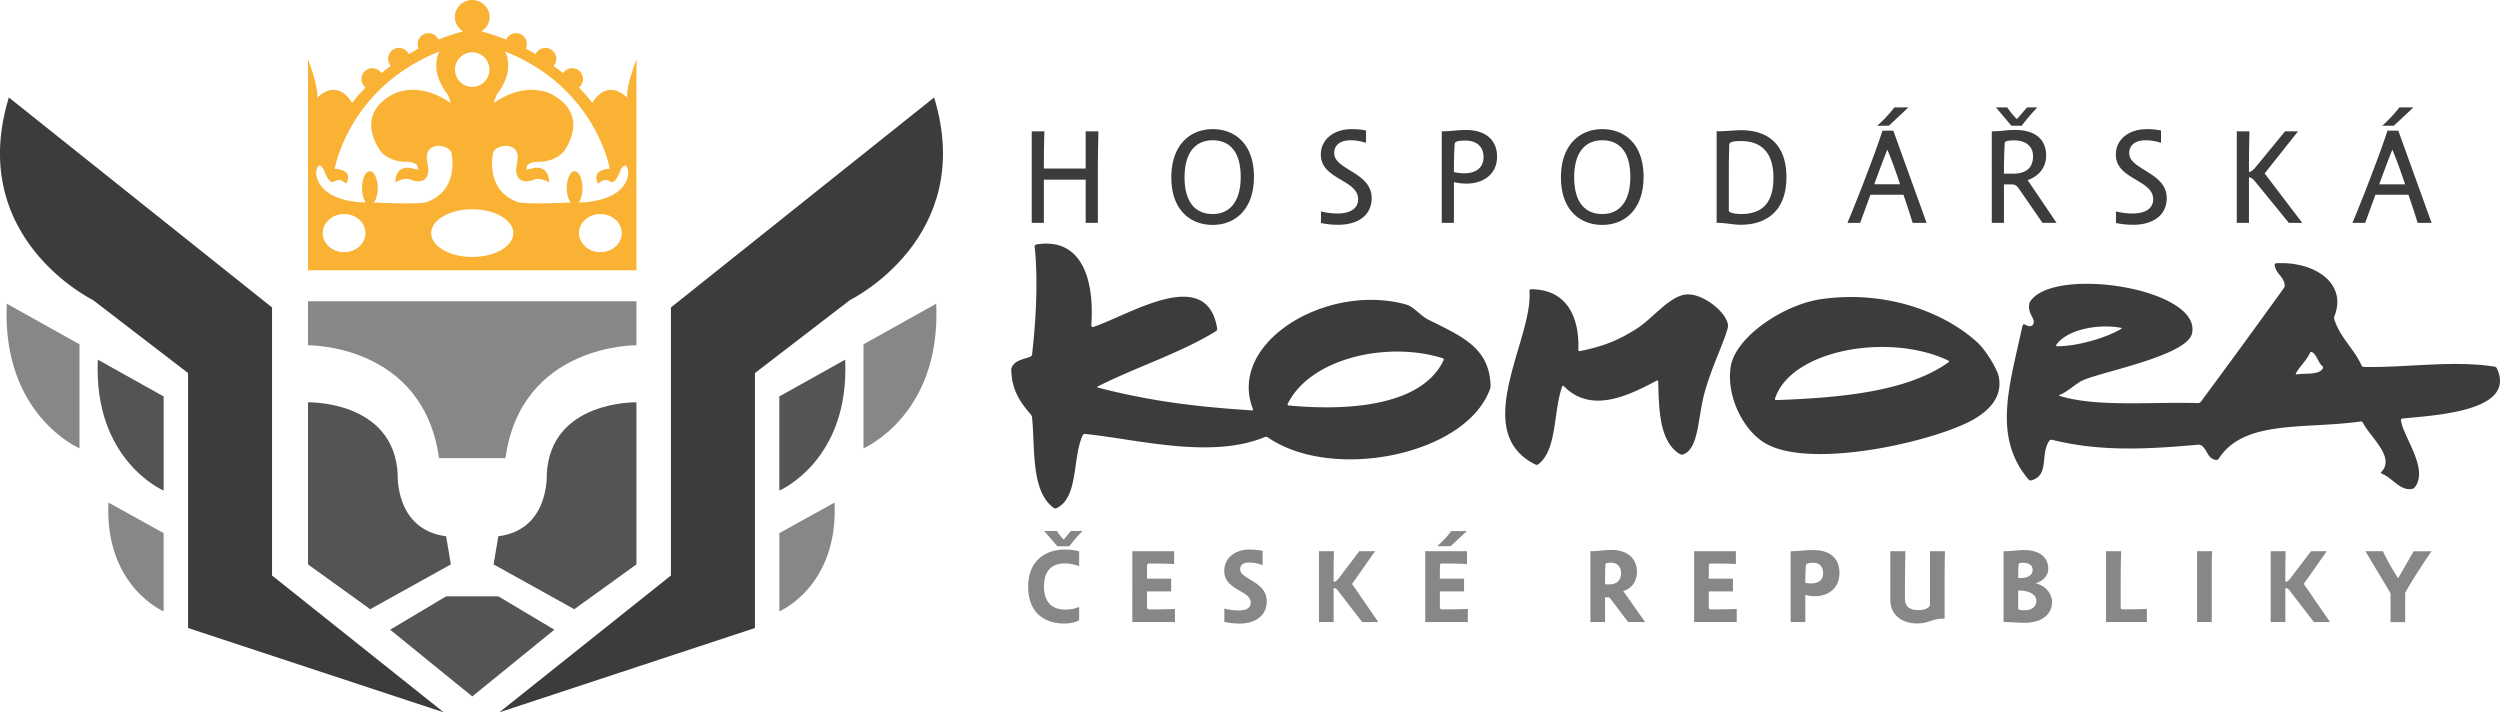 <svg xmlns="http://www.w3.org/2000/svg" width="186" height="53" fill="none"><g clip-path="url(#a)"><path fill="#3C3C3B" d="M77.665 16.58h-.905V9.77h.945c-.02.626-.04 1.404-.04 2.77h3.11V9.77h.946c-.011.676-.04 1.647-.04 3.103v3.708h-.906v-3.213h-3.11v3.213Zm14.643-3.424c0-1.91-.855-2.719-2.083-2.719-1.237 0-2.093.859-2.093 2.759 0 1.91.856 2.728 2.093 2.728 1.228 0 2.083-.87 2.083-2.768Zm.986 0c0 2.434-1.408 3.577-3.07 3.577-1.67 0-3.077-1.112-3.077-3.537s1.407-3.588 3.078-3.588c1.66 0 3.069 1.112 3.069 3.548Zm7.249-3.548c.362 0 .714.02 1.087.101v.92a3.61 3.61 0 0 0-1.148-.191c-.704 0-1.217.302-1.217.96 0 1.242 2.787 1.414 2.787 3.334 0 1.334-1.076 1.991-2.485 1.991a6.13 6.13 0 0 1-1.287-.131v-.86c.43.101.844.152 1.226.152.896 0 1.54-.333 1.54-1.06 0-1.466-2.777-1.466-2.777-3.315 0-1.163.996-1.9 2.274-1.9m7.629 3.193c.252.06.533.09.765.09.846 0 1.439-.394 1.439-1.203s-.554-1.232-1.348-1.232c-.765 0-.796.142-.805.303a35.435 35.435 0 0 0-.051 2.043m.926.858c-.302 0-.614-.04-.926-.11v3.03h-.905V9.77c.714 0 1.106-.1 1.791-.1 1.429 0 2.323.707 2.323 1.99 0 1.274-.985 2.001-2.283 2.001m12.197-.505c0-1.91-.855-2.719-2.083-2.719-1.237 0-2.093.859-2.093 2.759 0 1.91.856 2.728 2.093 2.728 1.228 0 2.083-.87 2.083-2.768Zm.986 0c0 2.434-1.408 3.577-3.069 3.577-1.67 0-3.079-1.112-3.079-3.537s1.409-3.588 3.079-3.588c1.661 0 3.069 1.112 3.069 3.548Zm6.343 2.496c0 .202.552.272.916.272 1.507 0 2.404-.758 2.404-2.699 0-1.9-.927-2.728-2.404-2.728-.675 0-.886.09-.886.283-.01.424-.03 1.12-.03 2.051v2.82Zm-.906-5.883c.695 0 1.298-.08 1.841-.08 1.902 0 3.351.99 3.351 3.496 0 2.547-1.53 3.537-3.391 3.537-.633 0-1.066-.142-1.801-.142V9.77Zm11.946-.414a9.891 9.891 0 0 0 1.278-1.364h1.046l-1.458 1.364h-.866Zm1.701 4.357c-.293-.89-.604-1.76-.946-2.578-.333.818-.685 1.78-.976 2.578h1.922Zm-3.915 2.869c.866-2.061 2.194-5.548 2.606-6.861h.806l2.475 6.86H142.3a64.198 64.198 0 0 0-.683-2.09h-2.456l-.764 2.09h-.947Zm12.308-3.658c.946 0 1.499-.405 1.499-1.293 0-.82-.633-1.184-1.388-1.184-.674 0-.723.112-.723.243a43.247 43.247 0 0 0-.051 2.234h.663Zm1.057-4.932h.765c-.412.434-.856.93-1.157 1.365h-.775L148.5 7.99h.835c.213.304.494.667.725.87l.754-.87h.001Zm2.193 8.59h-1.046l-1.691-2.446c-.22-.343-.361-.414-.593-.414h-.584v2.86h-.906V9.77c.796 0 .976-.101 1.752-.101 1.358 0 2.294.606 2.294 1.91 0 .89-.563 1.546-1.378 1.82l2.153 3.182h-.001Zm6.686-6.973a5 5 0 0 1 1.086.101v.92a3.6 3.6 0 0 0-1.147-.191c-.704 0-1.218.302-1.218.96 0 1.242 2.788 1.414 2.788 3.334 0 1.334-1.079 1.991-2.486 1.991-.433 0-.856-.04-1.288-.131v-.86c.432.101.845.152 1.228.152.895 0 1.54-.333 1.54-1.06 0-1.466-2.778-1.466-2.778-3.315 0-1.163.996-1.9 2.274-1.9m11.593 6.972h-.995l-2.506-3.072c-.212-.263-.353-.313-.463-.313v3.385h-.905V9.77h.945c-.02.647-.04 1.718-.04 3.022.11 0 .262-.061.563-.434l2.124-2.588h.966l-2.486 3.133 2.798 3.678h-.001Zm5.95-7.226a10.015 10.015 0 0 0 1.278-1.364h1.046l-1.459 1.364h-.865Zm1.701 4.357c-.293-.89-.605-1.76-.947-2.578-.332.818-.683 1.78-.975 2.578h1.922Zm-3.915 2.869c.866-2.061 2.194-5.548 2.606-6.861h.806l2.475 6.86h-1.036a64.31 64.31 0 0 0-.684-2.09h-2.456l-.764 2.09h-.947Z"/><path fill="#878787" d="M79.668 39.508h.872c-.35.361-.71.76-.974 1.135h-.895l-.982-1.135h.95c.148.235.327.477.507.634l.522-.634Zm.622 6.642c-.319.18-.747.242-1.106.242-1.448 0-2.687-.782-2.687-2.738s1.293-2.768 2.741-2.768c.344 0 .725.039 1.052.133v1.11a2.858 2.858 0 0 0-1.058-.21c-.927 0-1.558.484-1.558 1.728 0 1.275.724 1.706 1.564 1.706.398 0 .718-.056 1.052-.196v.993Zm3.956.133V41.01h3.108v.962c-.312-.038-1.012-.046-1.869-.046-.079 0-.134.016-.141.156-.008.25-.008.697-.008.97h1.8V44h-1.8v1.165c0 .087.032.173.149.173.88 0 1.354-.008 1.93-.032v.978h-3.169Zm8.692-5.397c.397 0 .693.04 1.004.094v1.071a2.714 2.714 0 0 0-1.043-.196c-.382 0-.631.158-.631.509 0 .736 1.978.885 1.978 2.37 0 1.089-.872 1.66-2.018 1.66-.35 0-.763-.04-1.137-.127v-.992c.383.101.71.14 1.1.14.512 0 .863-.172.863-.579 0-.923-1.97-.906-1.97-2.361 0-.963.817-1.588 1.854-1.588m9.61 5.395h-1.2l-1.815-2.353c-.109-.142-.21-.173-.31-.173v2.526h-1.091V41.01h1.114c-.024.743-.024 1.494-.024 2.276.109 0 .226-.055.39-.273l1.518-2.003h1.175l-1.712 2.433 1.955 2.84Zm4.384-5.647c.39-.352.771-.75 1.044-1.126h1.16l-1.207 1.126h-.997Zm-.896 5.648V41.01h3.108v.962c-.312-.039-1.012-.047-1.869-.047-.077 0-.134.016-.141.157-.007.25-.007.696-.007.97h1.799V44h-1.799v1.165c0 .087.031.172.148.172.88 0 1.355-.008 1.932-.031v.977h-3.171Zm13.737-2.809c.476 0 .835-.28.835-.829 0-.5-.32-.782-.741-.782-.319 0-.421.055-.421.117-.023.344-.03 1.103-.03 1.495h.357Zm2.626 2.809h-1.262l-1.2-1.58c-.139-.22-.241-.266-.303-.266h-.218v1.846h-1.09V41.01c.73 0 .832-.093 1.588-.093 1.099 0 1.877.57 1.877 1.658 0 .58-.327 1.197-1.02 1.4l1.628 2.307Zm3.644 0V41.01h3.108v.962c-.312-.038-1.013-.046-1.87-.046-.077 0-.132.016-.14.156-.007.25-.007.697-.007.97h1.799V44h-1.799v1.165c0 .087.031.173.147.173.881 0 1.356-.008 1.932-.032v.978h-3.17Zm8.272-2.918c.14.023.295.04.428.04.529 0 .896-.228.896-.76 0-.477-.264-.774-.747-.774s-.531.125-.538.25c-.024.383-.039.783-.039 1.244m.709.993c-.234 0-.483-.039-.709-.101v2.025h-1.09V41.01c.552 0 1.16-.086 1.69-.086 1.261 0 1.939.634 1.939 1.69 0 1.205-.887 1.744-1.83 1.744Zm9.68-3.348c-.016.79-.025 1.252-.025 2.41v2.605c-1.019 0-1.113.359-2.063.359-.982 0-1.978-.523-1.978-1.783v-3.59h1.121c-.007.336-.031 1.674-.031 2.393v1.158c0 .61.413.829.99.829.607 0 .871-.235.871-.4v-3.98h1.115Zm5.917 4.396c.475 0 .881-.227.881-.703 0-.368-.343-.689-1.014-.752-.1-.007-.217-.016-.334-.007v1.33c0 .085.156.132.467.132Zm-.467-2.401h.195c.514 0 .879-.227.879-.595 0-.329-.249-.539-.7-.539-.218 0-.335.038-.342.101-.025.251-.032.697-.032 1.033Zm2.516 1.776c0 .978-.818 1.556-2.049 1.556-.514 0-.864-.055-1.558-.055V41.01c.631 0 1.068-.086 1.511-.086 1.192 0 1.815.548 1.815 1.384 0 .556-.413.923-.942 1.096.747.148 1.223.79 1.223 1.377Zm5.14-3.77c-.016.75-.031 1.213-.031 2.377v1.808c0 .086.039.14.14.14.95 0 1.472-.015 1.807-.038v.984h-3.037V41.01h1.121Zm6.768 0c-.024.742-.024 1.588-.024 2.377v2.895h-1.09V41.01h1.114Zm8.776 5.271h-1.199l-1.815-2.353c-.109-.142-.21-.173-.311-.173v2.526h-1.091V41.01h1.114c-.023.743-.023 1.494-.023 2.276.109 0 .225-.055.389-.273l1.519-2.003h1.175l-1.712 2.433 1.954 2.839Zm4.502 0V44.14c-.554-.93-1.317-2.205-1.87-3.129h1.302c.295.618.615 1.19.973 1.762.125.194.125.218.155.218.04 0 .055-.056.132-.195l1.029-1.784h1.332c-.701 1.01-1.527 2.285-1.963 3.098v2.174h-1.09Z"/><path fill="#3C3C3B" d="M107.336 26.652c-4.137-1.302-9.858.008-11.53 3.393-.029.06.002.115.069.121 4.682.445 9.973-.048 11.526-3.366a.105.105 0 0 0-.065-.148Zm-26.783 5.731c-.776 1.681-.294 4.625-1.946 5.426a.228.228 0 0 1-.21-.02c-1.715-1.248-1.378-4.453-1.613-6.743a.45.45 0 0 0-.093-.212c-.75-.858-1.432-1.786-1.454-3.375.153-.629.85-.71 1.42-.92a.218.218 0 0 0 .128-.164c.326-2.81.437-5.81.192-8.038-.005-.041.036-.134.135-.15 3.28-.537 4.328 2.444 4.082 6.01-.004.06.057.17.149.128 2.696-.898 8.452-4.65 9.216.124a.199.199 0 0 1-.085.185c-2.663 1.645-5.943 2.67-8.801 4.118-.06.03-.056.069.009.085 3.804.982 7.116 1.417 11.459 1.695.067.004.1-.042.075-.105-1.92-4.932 5.463-9.394 11.358-7.783.645.176 1.058.826 1.726 1.156 2.583 1.274 4.511 2.126 4.599 4.885a.788.788 0 0 1-.036.237c-1.742 4.929-11.723 6.947-16.544 3.614a.245.245 0 0 0-.211-.023c-4.007 1.67-9.514.163-13.382-.228a.184.184 0 0 0-.173.098Zm72.495-6.623c1.387.014 3.539-.57 4.761-1.287.058-.034.05-.074-.015-.086-1.673-.308-4.003.114-4.802 1.268-.038.055-.011.105.056.105Zm18.815.494c-.268.587-.739.969-1.046 1.515-.033.059-.005.096.061.086.691-.105 1.651.06 1.941-.446.034-.059.002-.139-.048-.182-.317-.277-.383-.806-.752-1.03-.057-.036-.128-.004-.156.057Zm6.768 5.017c.16 1.232 2.095 3.611 1.028 4.986a.37.37 0 0 1-.197.119c-.905.152-1.402-.781-2.261-1.139-.062-.026-.072-.079-.026-.127 1.042-1.088-.801-2.557-1.377-3.659a.18.18 0 0 0-.173-.092c-4.219.591-8.665-.159-10.554 2.769-.036.056-.118.103-.184.095-.654-.08-.668-.802-1.115-1.09a.422.422 0 0 0-.228-.047c-3.957.354-7.331.514-10.882-.366-.065-.016-.153.013-.191.068-.711 1.03.042 2.56-1.344 2.955a.211.211 0 0 1-.197-.063c-2.699-3.166-1.416-6.994-.496-11.27.137-.638.266.033.768-.193.408-.467-.457-.822-.192-1.733 1.656-2.75 12.777-1.044 12.08 2.31-.34 1.634-6.39 2.79-8.053 3.467-.58.236-1.134.862-1.803 1.117-.062.024-.062.056.001.076 2.763.855 6.802.429 10.309.537a.258.258 0 0 0 .193-.094 701.183 701.183 0 0 0 6.185-8.47.36.36 0 0 0 .061-.22c-.083-.663-.665-.826-.748-1.49a.119.119 0 0 1 .112-.13c2.812-.164 5.311 1.462 4.335 3.94a.395.395 0 0 0-.011.229c.44 1.38 1.463 2.175 2.026 3.43a.206.206 0 0 0 .169.115c3.257.058 6.627-.512 9.731-.022.066.01.144.067.172.128 1.461 3.154-4.391 3.476-7.027 3.73a.12.12 0 0 0-.11.134h-.001Zm-46.483-1.505c4.612-.166 9.732-.591 12.819-2.814.055-.039.05-.095-.01-.125-4.398-2.107-11.711-.814-12.895 2.827-.021.064.019.114.086.112Zm16.561-1.73c.191.973-.098 2.084-1.726 3.082-2.641 1.618-11.979 3.836-15.532 1.926-1.751-.941-3.038-3.595-2.684-5.777.356-2.198 3.921-4.603 6.711-5.008 4.946-.718 9.335 1.059 11.697 3.274.535.503 1.408 1.865 1.534 2.504m-23.723 5.75c-1.546-.934-1.558-3.358-1.616-5.403-.002-.068-.052-.097-.111-.065-2.104 1.122-4.883 2.481-6.904.415-.047-.047-.104-.037-.127.026-.672 1.848-.36 4.684-1.776 5.785a.217.217 0 0 1-.207.02c-4.959-2.438-.155-9.356-.454-12.922a.108.108 0 0 1 .109-.123c2.919.002 3.611 2.436 3.528 4.502-.003.068.048.111.114.099 1.757-.345 2.946-.837 4.29-1.71 1.157-.752 2.414-2.414 3.643-2.504 1.335-.098 3.306 1.592 3.068 2.504-.285 1.095-1.19 2.861-1.725 4.814-.519 1.896-.416 4.179-1.609 4.589a.303.303 0 0 1-.222-.027h-.001ZM33.016 53l-19.024-6.276v-18.97l-7.083-5.439S-2.535 17.712.659 7.251L20.24 22.874v19.944l12.776 10.181Z"/><path fill="#878787" d="M12.175 45.487s-4.394-1.848-4.108-8.097l4.108 2.274v5.823Z"/><path fill="#555454" d="M12.175 36.5s-5.242-2.224-4.898-9.741l4.898 2.735V36.5Z"/><path fill="#878787" d="M5.915 33.356S.121 30.9.503 22.594l5.412 3.022v7.74Z"/><path fill="#3C3C3B" d="m37.143 53 19.024-6.276v-18.97l7.082-5.439s9.443-4.602 6.25-15.063L49.917 22.874v19.944L37.143 53Z"/><path fill="#878787" d="M57.983 45.487s4.395-1.848 4.109-8.097l-4.109 2.274v5.823Z"/><path fill="#555454" d="M57.983 36.5s5.243-2.224 4.898-9.741l-4.898 2.735V36.5Z"/><path fill="#878787" d="M64.243 33.356s5.795-2.456 5.411-10.762l-5.41 3.023v7.74Z"/><path fill="#555454" d="m33.193 44.367-4.167 2.483 6.11 4.964 6.108-4.964-4.167-2.483h-3.884Zm3.53-2.376 6.003 3.333 4.626-3.333V29.932s-6.397-.153-6.674 5.356c0 0 .218 4.122-3.602 4.61l-.353 2.093Zm-3.178 0-6.003 3.333-4.626-3.333V29.932s6.396-.153 6.674 5.356c0 0-.217 4.122 3.602 4.61l.353 2.093Z"/><path fill="#878787" d="M22.916 22.415v3.273s8.567-.114 9.747 8.395h4.943c1.18-8.509 9.746-8.395 9.746-8.395v-3.273H22.916Z"/><path fill="#F9B233" d="M46.664 7.272s-1.4-1.549-2.596.391c0 0-.325-.472-.995-1.15a.81.81 0 0 0-.501-1.442.804.804 0 0 0-.677.372 15.266 15.266 0 0 0-.703-.542.808.808 0 0 0-.61-1.336.804.804 0 0 0-.725.46 16.32 16.32 0 0 0-.74-.407.799.799 0 0 0 .08-.342.806.806 0 0 0-1.542-.332 16.684 16.684 0 0 0-1.846-.613c.37-.217.621-.615.621-1.077C36.43.563 35.823 0 35.135 0S33.84.563 33.84 1.254c0 .462.251.86.62 1.077-.653.178-1.27.383-1.843.613a.81.81 0 0 0-.736-.48.81.81 0 0 0-.73 1.154c-.256.133-.502.27-.737.408a.806.806 0 1 0-1.336.875c-.252.183-.485.364-.703.542a.804.804 0 0 0-.677-.372.81.81 0 0 0-.501 1.442c-.67.678-.996 1.15-.996 1.15-1.196-1.94-2.595-.391-2.595-.391.09-.845-.689-2.87-.689-2.87V20.11h24.436V4.403s-.78 2.024-.689 2.869ZM35.135 3.894c.706 0 1.28.575 1.28 1.284s-.574 1.285-1.28 1.285c-.706 0-1.28-.575-1.28-1.285s.574-1.284 1.28-1.284Zm-9.534 14.867c-.878 0-1.59-.635-1.59-1.418 0-.783.712-1.418 1.59-1.418.877 0 1.589.634 1.589 1.418s-.711 1.418-1.59 1.418Zm6.174-3.727c-.767.194-3.572.046-3.63.044l-.331-.007c.172-.219.289-.617.289-1.077 0-.692-.262-1.253-.584-1.253-.323 0-.585.561-.585 1.253 0 .457.115.852.287 1.072-.81-.01-3.363-.192-3.695-2.087 0 0 .006-1.131.538-.422 0 0 .375 1.16.764.97.38-.182.43-.235.938.131 0 0 .64-1.01-.865-1.1 0 0 1.038-6.053 7.8-8.733 0 0-.836 1.347.606 3.2 0 0 .164.36.215.637-.748-.528-2.289-1.358-3.992-.781 0 0-3.287 1.187-1.24 4.344 0 0 .635.869 2.047.81 0 0 .837.03.75.522 0 0 .293.105-.286.01 0 0-1.33-.531-1.387 1.005 0 0 .663-.408 1.124-.204 0 0 1.356.58 1.327-.811 0 0-.029-.318-.087-.58 0 0-.26-1.071.837-1.129 0 0 .894.03.98.58 0 0 .562 2.49-1.531 3.474l-.288.132Zm3.36 4.082c-1.688 0-3.054-.794-3.054-1.773 0-.98 1.367-1.773 3.054-1.773 1.687 0 3.054.794 3.054 1.773 0 .98-1.367 1.773-3.054 1.773Zm9.534-.355c-.878 0-1.59-.635-1.59-1.418 0-.783.712-1.418 1.59-1.418.878 0 1.589.634 1.589 1.418s-.711 1.418-1.59 1.418Zm-1.62-3.696c.171-.219.286-.615.286-1.072 0-.691-.26-1.252-.584-1.252-.324 0-.584.56-.584 1.252 0 .46.117.859.29 1.077l-.332.007c-.058.002-2.864.15-3.63-.043l-.289-.132c-2.093-.984-1.53-3.474-1.53-3.474.085-.55.98-.58.98-.58 1.094.058.836 1.13.836 1.13-.058.26-.087.579-.087.579-.029 1.39 1.326.811 1.326.811.462-.204 1.125.204 1.125.204-.058-1.536-1.386-1.006-1.386-1.006-.58.096-.287-.01-.287-.01-.086-.49.75-.52.75-.52 1.414.058 2.048-.81 2.048-.81 2.047-3.158-1.24-4.345-1.24-4.345-1.703-.577-3.245.253-3.993.781.051-.276.215-.636.215-.636 1.442-1.854.605-3.2.605-3.2 6.763 2.679 7.801 8.731 7.801 8.731-1.504.092-.865 1.101-.865 1.101.507-.366.558-.313.938-.13.388.188.763-.97.763-.97.534-.71.538.42.538.42-.33 1.896-2.883 2.078-3.693 2.088Z"/></g><defs><clipPath id="a"><path fill="#fff" d="M0 0h186v53H0z"/></clipPath></defs></svg>